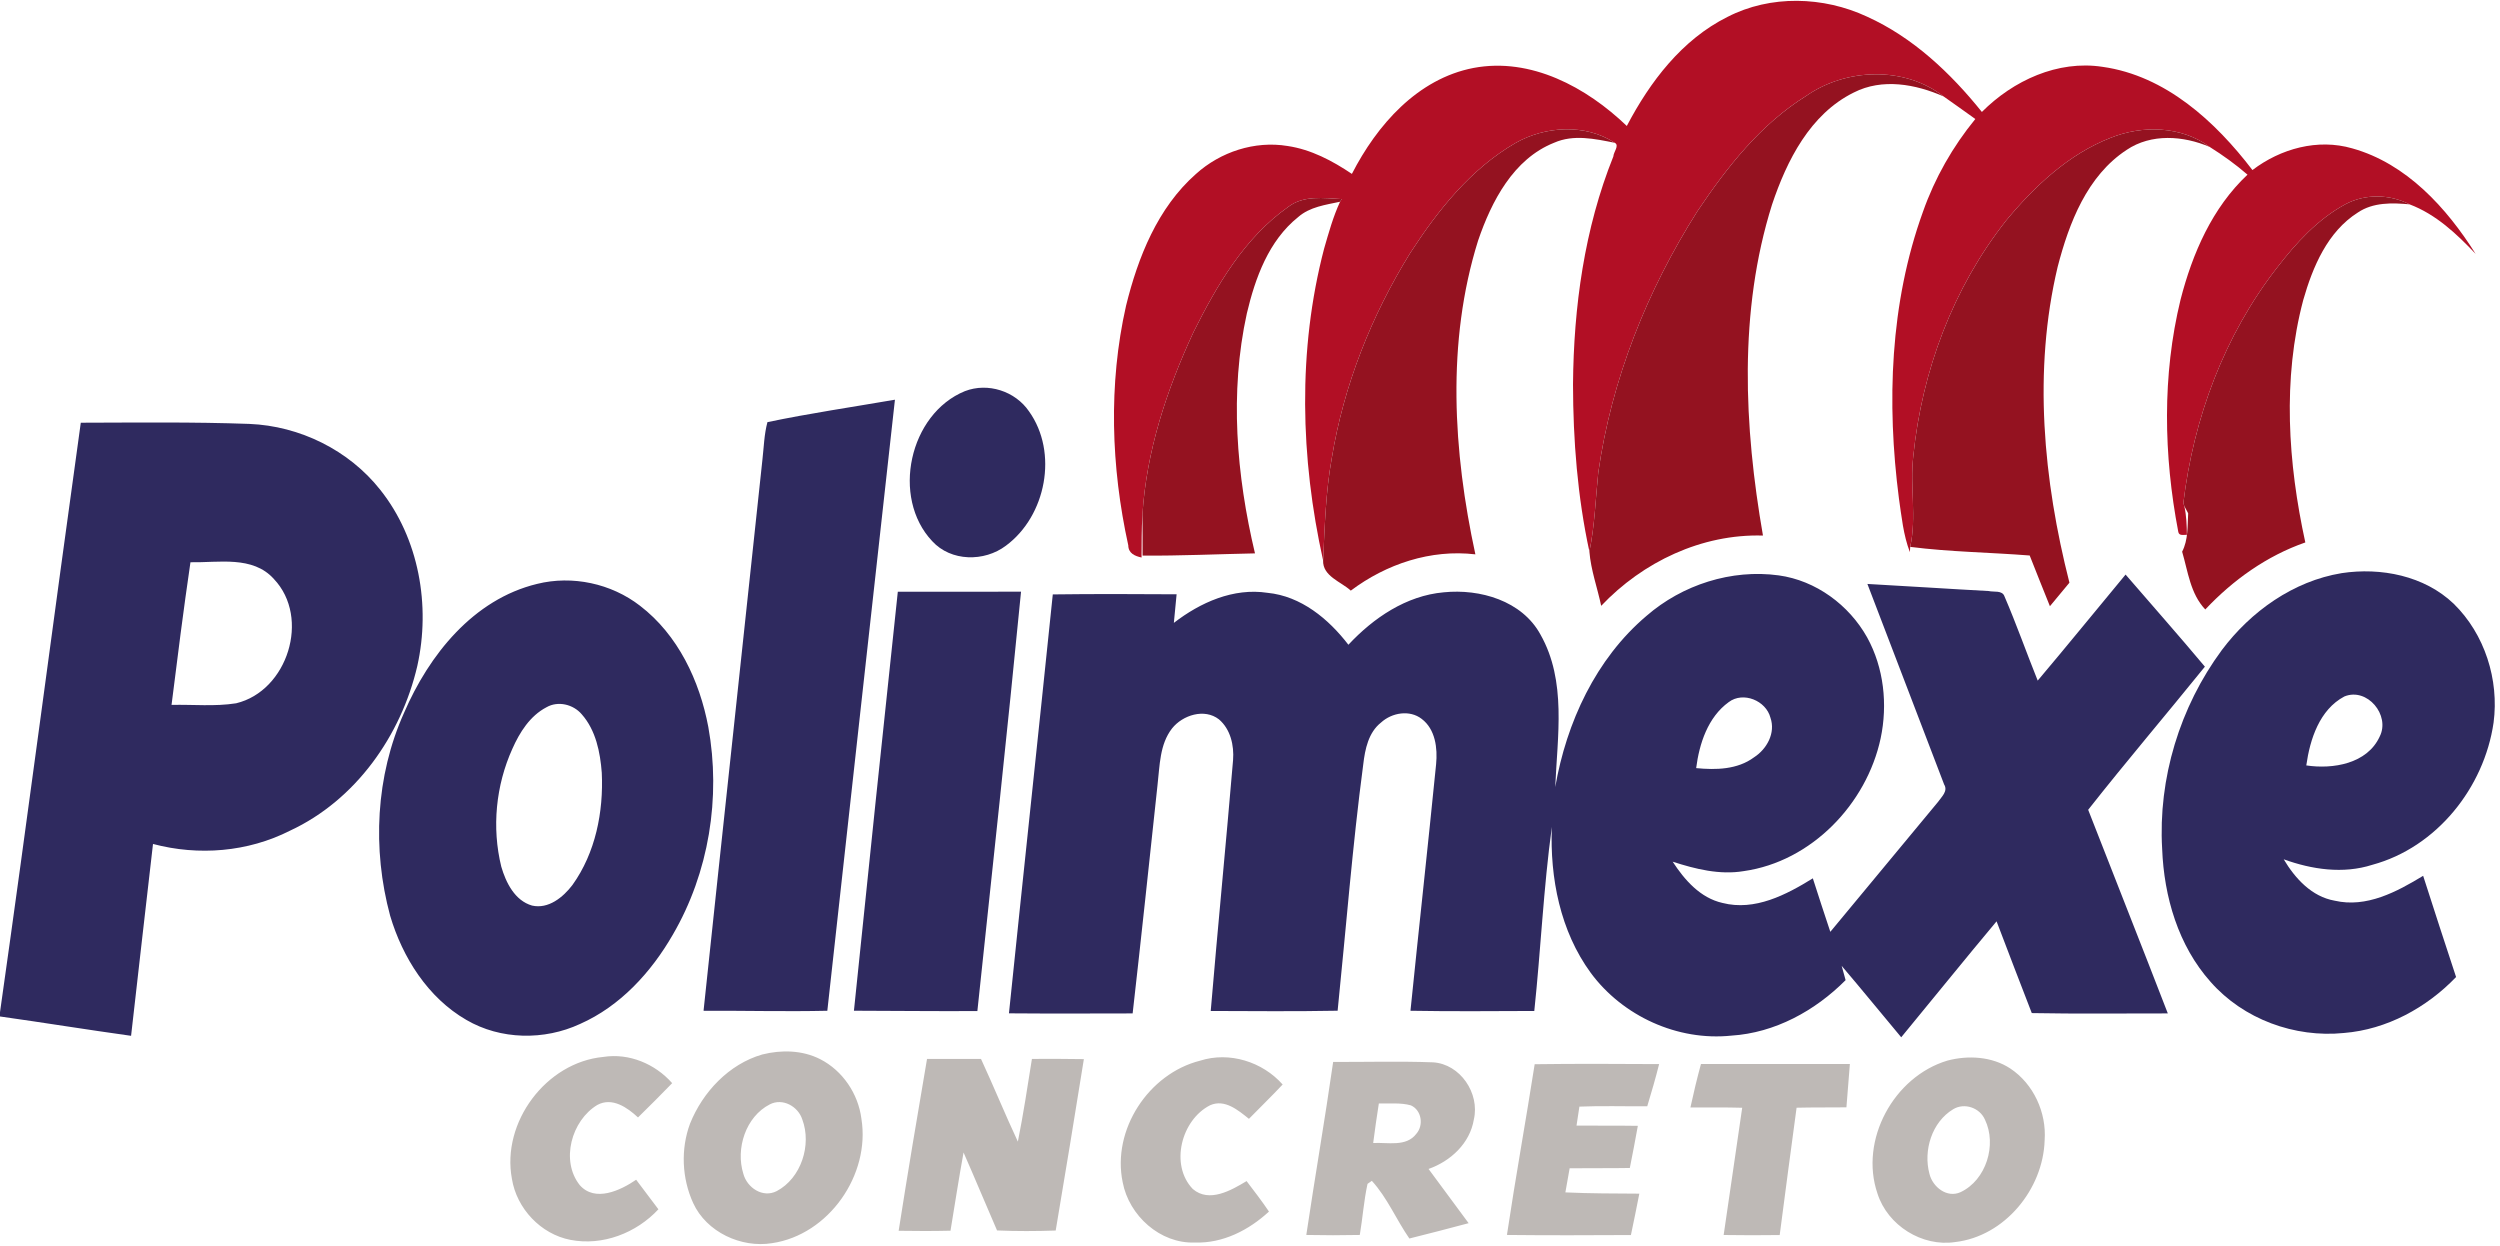 <svg xmlns="http://www.w3.org/2000/svg" viewBox="0 0 592 295"><path fill="#b20f25" d="M409.06 4.01c10.21-5.26 22.72-4.88 33.03-.08 10.9 4.93 19.8 13.34 27.22 22.58 7.41-7.43 17.95-12.32 28.59-10.68 14.91 2.1 26.68 12.92 35.48 24.44 6.66-5.07 15.45-7.52 23.66-5.13 12.81 3.59 22.32 14.06 29.19 24.98-4.51-4.76-9.4-9.37-15.64-11.73-4.72-2.42-10.46-2.54-15.17-.04-6.57 3.54-11.7 9.17-16.2 15.02-12.48 16.02-19.81 35.67-22.2 55.76l.23.72c.5 2.23.57 4.51.61 6.79-.75-.02-1.9.33-2.05-.74-3.46-18.09-3.83-37.01.55-54.97 2.81-10.91 7.5-21.74 15.85-29.57-2.8-2.43-5.82-4.6-8.96-6.57-6.7-4.97-15.93-5.19-23.49-2.14-9.95 3.89-17.96 11.44-24.69 19.55-12.57 15.92-19.97 35.68-22 55.81-.83 7.14.83 14.41-.73 21.49l-.08 1.24c-1.56-4.05-1.96-8.41-2.59-12.67-2.93-22.65-2.14-46.28 5.69-67.93 2.81-7.98 7.04-15.42 12.4-21.96-2.48-1.81-5.01-3.55-7.51-5.34-9.25-7.2-23.06-6.73-32.52-.14-10.78 6.69-18.77 16.87-25.75 27.27-11.92 18.75-20.38 39.9-23.51 61.95-.64 6.24-.83 12.54-2.1 18.71-2.81-13-3.86-26.34-3.88-39.62.15-18.34 2.69-36.88 9.56-53.98 0-.97 1.52-2.63.31-3.22-6.92-4.56-16.47-3.96-23.5.06-10.59 6.12-18.38 15.95-24.93 26.06-9.19 14.83-15.75 31.38-18.57 48.61-1.44 7.97-1.65 16.09-2.05 24.16-5.37-24.17-6.06-49.76.24-73.82 1.09-3.76 2.13-7.55 3.78-11.11l.37-.63c-4.26-.23-9.03-.94-12.65 1.86-10.35 7.28-16.89 18.55-22.43 29.65-6.32 13.6-11.16 28.19-12.09 43.24-.22 3.37-.17 6.75-.21 10.13-1.6-.34-3.12-1.01-3.14-2.87-4.08-18.58-4.74-38.13-.53-56.75 2.83-11.49 7.48-23.2 16.56-31.21 5.8-5.23 13.91-7.9 21.68-6.62 5.56.82 10.62 3.5 15.24 6.61 5.91-11.54 15.52-22.53 28.8-25.09 13.59-2.57 26.77 4.59 36.3 13.74 5.48-10.46 13.05-20.44 23.83-25.82z"/><path d="M427.73 22.7c9.46-6.59 23.27-7.06 32.52.14-6.64-2.92-14.53-4.38-21.28-.93C428.65 27 423.12 38 419.62 48.44c-7.96 25.32-6.64 52.54-2.15 78.38-14.49-.42-28.44 6.23-38.31 16.64-.9-4.28-2.44-8.46-2.79-12.83 1.27-6.17 1.46-12.47 2.1-18.71 3.13-22.05 11.59-43.2 23.51-61.95 6.98-10.4 14.97-20.58 25.75-27.27zm-68.87 11.17c7.03-4.02 16.58-4.62 23.5-.06-4.7-.93-9.73-2.04-14.32-.02-9.67 3.83-14.85 13.88-18.03 23.19-7.52 24.03-5.91 49.97-.64 74.29-10.56-1.24-21.09 2.27-29.5 8.59-2.32-2.13-6.69-3.4-6.56-7.16.4-8.07.61-16.19 2.05-24.16 2.82-17.23 9.38-33.78 18.57-48.61 6.55-10.11 14.34-19.94 24.93-26.06zm140.9-1.22c7.56-3.05 16.79-2.83 23.49 2.14-6.24-2.67-13.82-3.23-19.67.71-9.37 6.15-13.63 17.29-16.33 27.7-5.85 24.6-3.38 50.48 2.79 74.78-1.55 1.85-3.08 3.72-4.62 5.57-1.64-3.99-3.18-8.01-4.79-12.01-9.42-.74-18.9-.84-28.29-2.04 1.56-7.08-.1-14.35.73-21.49 2.03-20.13 9.43-39.89 22-55.81 6.73-8.11 14.74-15.66 24.69-19.55zm55.66 15.7c4.71-2.5 10.45-2.38 15.17.04-4.16-.39-8.65-.5-12.26 1.94-7.18 4.55-10.67 12.85-12.92 20.71-4.97 18.75-3.61 38.63.49 57.41-9.12 3.17-17.1 8.88-23.69 15.87-3.54-3.73-4.09-8.97-5.48-13.68 1.45-2.81 1.26-6.03 1.43-9.09-.23-.43-.68-1.28-.91-1.7l-.23-.72c2.39-20.09 9.72-39.74 22.2-55.76 4.5-5.85 9.63-11.48 16.2-15.02zM305.05 49c3.62-2.8 8.39-2.09 12.65-1.86l-.37.63c-3.44.74-7.15 1.21-9.91 3.62-6.99 5.59-10.18 14.41-12.17 22.84-4.11 18.74-2.47 38.29 1.93 56.81-8.87.18-17.74.59-26.62.53.03-3.23-.02-6.45-.03-9.68.93-15.05 5.77-29.64 12.09-43.24 5.54-11.1 12.08-22.37 22.43-29.65z" fill="#941220"/><g fill="#2f2a5f"><path d="M228.5 92.62c5.44-2.1 11.9 0 15.17 4.79 6.97 9.74 4.05 24.78-5.47 31.81-5.1 3.86-13.01 3.79-17.45-1.07-9.77-10.36-5.44-30.16 7.75-35.53zm-46.77 7.34c9.99-2.09 20.12-3.57 30.19-5.31-5.36 48.23-10.68 96.47-16.01 144.7-9.77.22-19.54-.04-29.31 0 4.59-43.5 9.33-86.99 13.94-130.49.34-2.97.41-6 1.19-8.9zm-162.6.14c13.3-.03 26.61-.2 39.9.28 11.93.48 23.58 6.2 31 15.59 9.2 11.54 11.97 27.47 8.79 41.72-3.82 16.47-14.58 31.78-30.14 39.01-9.98 5.07-21.67 6.01-32.45 3.15-1.77 15.14-3.45 30.29-5.19 45.43-10.36-1.44-20.68-3.12-31.04-4.58v-1.01c6.6-46.5 12.66-93.08 19.13-139.59m25.97 33.04c-1.65 11.24-3.07 22.51-4.48 33.78 5.09-.12 10.24.42 15.29-.38 12.2-2.92 17.66-20.25 8.95-29.43-5-5.6-13.13-3.83-19.76-3.97zm509.4 2.58c9.28-1.41 19.58.6 26.53 7.24 7.36 7.19 10.79 18.01 9.45 28.15-2.23 15.4-13.48 29.55-28.73 33.68-6.9 2.21-14.29 1.11-20.97-1.31 2.7 4.53 6.62 8.84 12.06 9.8 7.54 1.75 14.73-2.1 20.96-5.89 2.55 8.01 5.18 15.99 7.8 23.97-6.99 7.28-16.42 12.43-26.56 13.25-11.64 1.18-23.8-3.26-31.56-12.09-7.66-8.57-11.05-20.18-11.48-31.49-.98-16.71 4.19-33.63 14.12-47.08 6.87-9.16 16.94-16.35 28.38-18.23m-8.37 45.53c6.32.95 14.43-.39 17.38-6.83 2.57-5.06-2.96-11.71-8.36-9.5-5.89 3.12-8.15 10.14-9.02 16.33z"/><path d="M389.89 145.84c8.48-7.37 20.13-11.12 31.31-9.59 8.8 1.21 16.64 7 20.94 14.69 3.97 7.2 4.89 15.89 3.2 23.88-3.32 15.57-16.4 29.2-32.42 31.46-5.71.95-11.42-.48-16.83-2.23 2.82 4.33 6.54 8.59 11.8 9.77 7.64 1.96 15.08-1.92 21.39-5.83 1.36 4.23 2.73 8.45 4.14 12.67 8.54-10.23 16.97-20.54 25.51-30.77.83-1.21 2.42-2.55 1.44-4.13-6.01-15.84-12.15-31.64-18.17-47.48 9.58.52 19.15 1.17 28.73 1.68 1.19.3 3.21-.25 3.73 1.26 2.83 6.56 5.2 13.32 7.87 19.95 7.02-8.3 13.86-16.75 20.81-25.11 6.26 7.27 12.63 14.45 18.78 21.81-9.16 11.34-18.62 22.44-27.64 33.89 6.27 16.08 12.64 32.12 18.86 48.22-10.74-.02-21.47.13-32.21-.08-2.83-7.22-5.56-14.48-8.34-21.73-7.61 9.09-15.04 18.32-22.58 27.46-4.71-5.62-9.34-11.33-14.1-16.91.3 1.12.61 2.25.93 3.38-7.21 7.25-16.74 12.49-27.08 13.14-12.69 1.32-25.69-4.61-33.25-14.84-7.25-9.89-9.71-22.52-9.23-34.58-1.98 14.46-2.62 29.07-4.16 43.58-9.77.03-19.55.13-29.32-.05 1.98-19.47 4.13-38.91 6.07-58.38.37-3.79-.16-8.28-3.42-10.74-2.85-2.2-7.06-1.47-9.61.86-3 2.36-3.8 6.32-4.22 9.9-2.57 19.39-4.08 38.9-6.07 58.35-10.02.19-20.04.09-30.05.06 1.67-19.81 3.62-39.6 5.29-59.41.27-3.47-.6-7.32-3.35-9.65-3.42-2.66-8.59-1.01-11.1 2.15-2.96 3.8-2.9 8.85-3.44 13.41-1.94 18.03-3.84 36.06-5.89 54.08-9.76.02-19.53.06-29.29-.02 3.41-33.07 6.97-66.13 10.38-99.2 9.77-.13 19.55-.09 29.32-.03-.21 2.26-.43 4.51-.65 6.77 6.26-4.83 14.09-8.35 22.17-7.12 7.96.78 14.46 6.18 19.16 12.3 5.95-6.37 13.69-11.63 22.58-12.42 8.57-.87 18.53 1.98 22.9 10 6.24 11.01 4 24.09 3.5 36.12 2.66-15.3 9.6-30.36 21.61-40.54m19.47 20.42c-4.94 3.58-6.96 9.82-7.71 15.63 4.67.46 9.78.36 13.71-2.56 3.03-1.95 5.14-5.77 3.88-9.37-1.04-4.05-6.45-6.29-9.88-3.7zm-282.19-27.99c8.37-2.08 17.57-.1 24.38 5.17 9.01 6.9 14.12 17.77 16.18 28.72 3.01 16.68.15 34.48-8.4 49.16-5.13 8.91-12.45 16.94-21.99 21.16-8.46 3.92-18.79 3.77-26.9-.96-9.11-5.26-15.11-14.76-18.05-24.66-4.27-15.79-3.44-33.1 3.3-48.09 5.9-13.69 16.38-26.84 31.48-30.5m2.23 29.21c-3.9 2.04-6.35 5.94-8.08 9.85-3.91 8.66-4.89 18.65-2.62 27.89 1.1 3.78 3.2 8.04 7.29 9.22 3.87.88 7.36-1.97 9.56-4.87 5.47-7.62 7.38-17.31 6.95-26.56-.37-4.88-1.4-10.08-4.74-13.86-2-2.36-5.61-3.25-8.36-1.67zm83.2-27.35c9.73-.02 19.45.01 29.18-.02-3.23 33.12-6.84 66.22-10.34 99.31-9.74.06-19.48-.06-29.23-.08 3.39-33.08 6.87-66.15 10.39-99.21z"/></g><path d="M180.47 249.71c4.52-1.15 9.53-1.05 13.75 1.1 5.32 2.71 9.01 8.2 9.76 14.1 2.16 13.27-7.72 27.49-21.14 29.47-7.33 1.2-15.55-2.62-18.7-9.5-2.67-5.84-2.98-12.78-.74-18.8 3-7.49 9.2-14.08 17.07-16.37m1.83 11.8c-5.72 2.91-8.14 10.49-6.28 16.43.88 3.3 4.58 5.81 7.89 4.12 5.81-3.05 8.34-10.96 6.07-16.98-.99-3.08-4.64-5.14-7.68-3.57zm-61.08 17.63c-2.5-13.36 8.07-27.57 21.64-28.86 6.1-.96 12.28 1.64 16.31 6.21-2.65 2.75-5.37 5.44-8.09 8.12-2.52-2.34-6.1-4.87-9.63-2.96-6.11 3.67-8.77 13.2-4.16 18.99 3.63 4.12 9.67 1.24 13.35-1.28 1.76 2.33 3.52 4.66 5.27 7-5.22 5.62-13.21 8.72-20.83 7.24-7.03-1.36-12.73-7.42-13.86-14.46zm91.58 12.31c2.13-13.58 4.4-27.14 6.72-40.69 4.26-.02 8.52-.01 12.78-.01 3 6.49 5.7 13.11 8.73 19.59 1.3-6.5 2.29-13.05 3.33-19.59 4.1-.04 8.2 0 12.3.05-2.15 13.54-4.41 27.07-6.67 40.59-4.63.16-9.26.18-13.89-.02-2.67-6.14-5.23-12.33-7.93-18.46-1.13 6.16-2.06 12.35-3.09 18.52-4.09.1-8.19.09-12.28.02zm71.38-40.28c6.93-2.22 14.78.25 19.55 5.64-2.6 2.78-5.33 5.41-7.98 8.13-2.54-2.03-5.74-4.77-9.21-3.21-6.8 3.45-9.58 14.12-4.08 19.83 3.88 3.33 9.09.31 12.73-1.88 1.81 2.38 3.63 4.74 5.3 7.22-4.76 4.39-10.91 7.56-17.53 7.33-8.22.32-15.62-6.36-17.11-14.28-2.58-12.41 6.12-25.7 18.33-28.78zm31.51.3c7.87.02 15.76-.2 23.63.09 6.47.38 11.13 7.35 9.69 13.52-.92 5.65-5.5 9.89-10.73 11.73 3.17 4.28 6.34 8.55 9.49 12.84-4.67 1.24-9.34 2.47-14.03 3.63-3.1-4.46-5.21-9.63-8.89-13.66-.26.18-.77.54-1.02.72-.87 3.98-1.15 8.07-1.83 12.1-4.22.09-8.45.09-12.67 0 2.04-13.67 4.4-27.29 6.36-40.97m10.82 9.83c-.49 3.12-.94 6.24-1.34 9.37 3.4-.2 7.83.99 10.22-2.19 1.79-2.03 1.24-5.61-1.3-6.73-2.46-.69-5.06-.36-7.58-.45zm134.64-10.15c4.92-1.3 10.53-.98 14.87 1.86 5.53 3.66 8.62 10.44 8.15 17.01-.35 11.57-9.45 22.74-21.18 24.1-7.84 1.19-16-3.93-18.4-11.47-4.34-12.67 3.85-27.7 16.56-31.5m1.36 11.52c-5.04 3.03-7.11 9.75-5.62 15.29.75 3.12 4.16 5.82 7.38 4.34 6.07-2.86 8.63-11.23 5.77-17.16-1.23-2.83-4.86-4.09-7.53-2.47zm-99.1-10.66c9.82-.14 19.65-.08 29.47-.03-.84 3.35-1.81 6.67-2.81 9.98-5.36.06-10.72-.14-16.07.09-.24 1.49-.46 2.99-.68 4.49 4.84.05 9.68-.02 14.52.06-.61 3.33-1.22 6.66-1.9 9.98-4.75.09-9.5.01-14.25.07-.36 1.9-.68 3.8-1.01 5.71 5.83.27 11.67.26 17.51.3-.64 3.27-1.3 6.54-1.99 9.8-9.79.05-19.58.09-29.36-.02 2.02-13.5 4.46-26.94 6.57-40.43zm36.88 10.24c.75-3.46 1.57-6.89 2.5-10.3 11.76-.02 23.51-.02 35.26 0-.26 3.42-.54 6.85-.82 10.27-3.94.05-7.87-.01-11.8.09-1.36 10.05-2.69 20.1-4 30.15-4.43.06-8.85.06-13.27-.01 1.43-10.04 2.97-20.08 4.39-30.13-4.09-.13-8.18-.03-12.26-.07z" fill="#beb9b6"/></svg>
